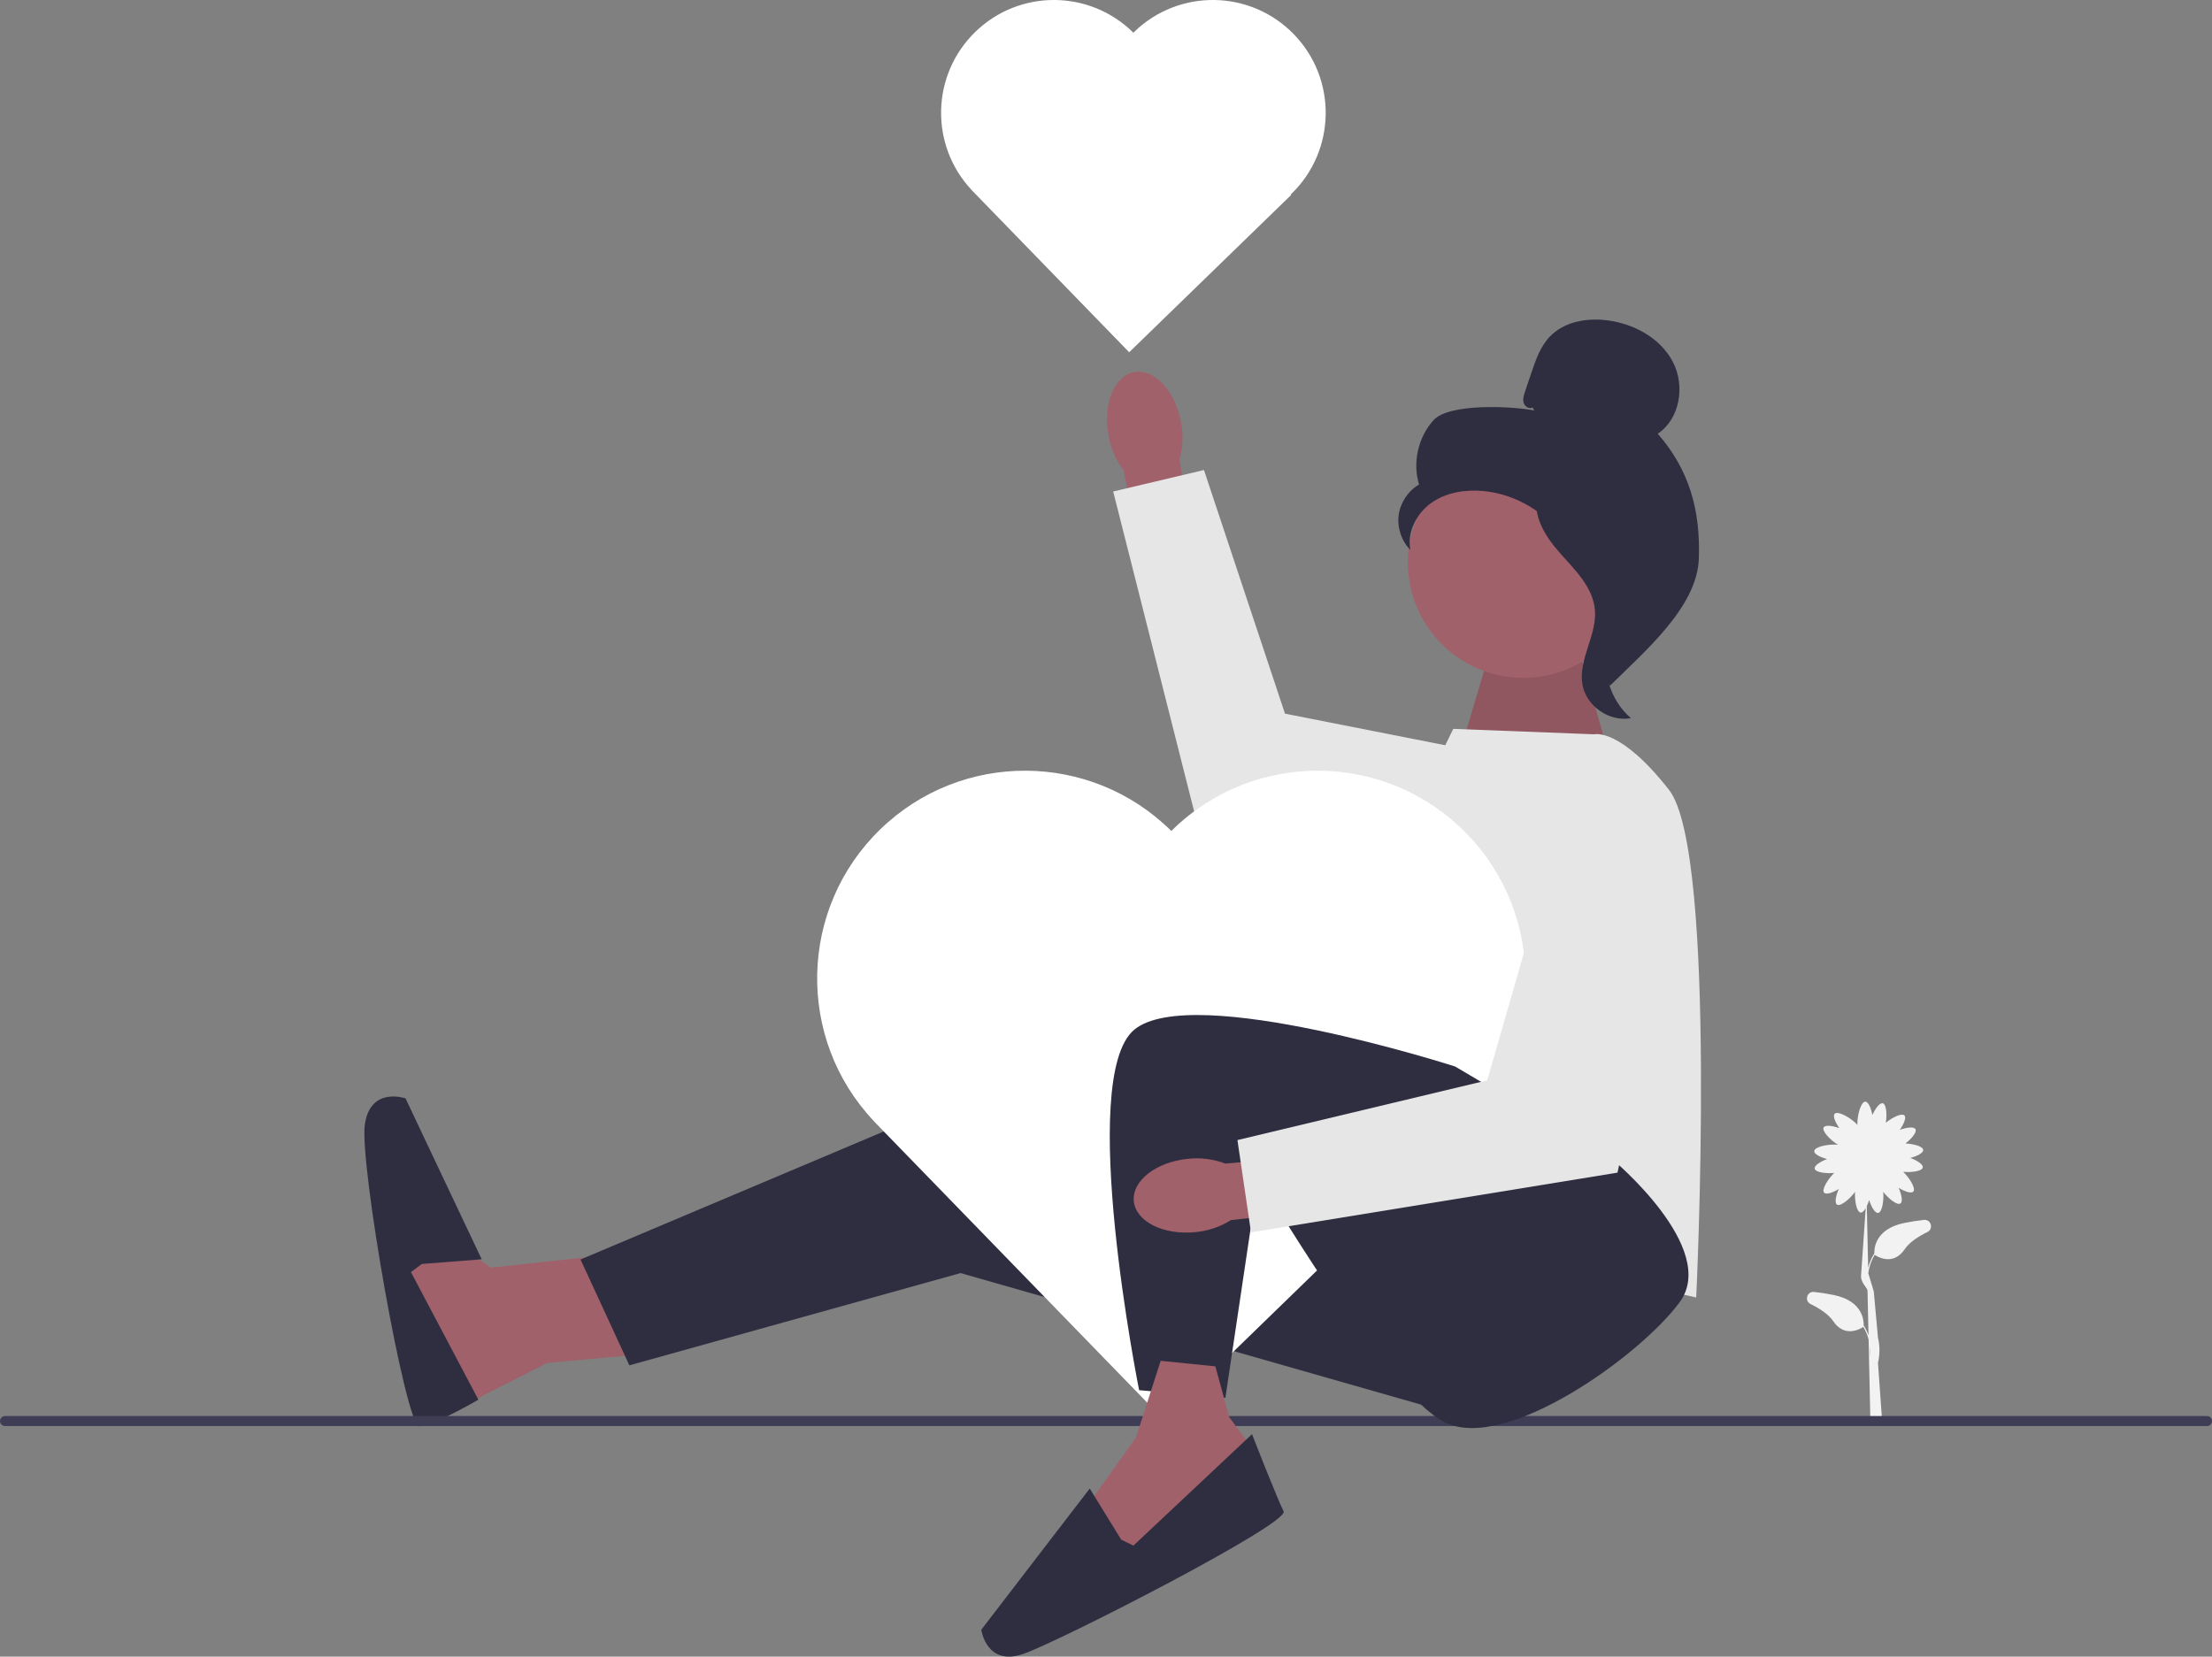<svg xmlns="http://www.w3.org/2000/svg" width="524.67" height="392.996" viewBox="0 0 524.67 392.996" xmlns:xlink="http://www.w3.org/1999/xlink"><rect x="0" y="0" width="524.67" height="392.996" fill="#808080" stroke="none"/><polygon points="146.064 297.497 116.445 300.716 102.28 291.058 94.079 300.716 98.015 321.096 102.523 337.193 129.853 323.313 151.859 321.321 146.064 297.497" fill="#a0616a"/><polygon points="296.088 263.371 224.617 262.084 137.693 298.785 149.283 323.896 227.836 302.004 349.53 336.774 332.789 254.357 296.088 263.371" fill="#2f2e41"/><path d="m100.053,299.844l14.205-1.106-18.069-38.171s-8.37-2.956-9.658,6.249c-1.288,9.204,9.696,71.527,12.916,71.527s14.021-6.302,14.021-6.302l-15.991-30.266,2.576-1.932s0.0 0.0 0.0 0Z" fill="#2f2e41"/><path d="m456.349,289.393c-1.43.154-2.99.385-4.649.723-7.035,1.433-7.181,6.21-7.12,7.305l-.048-.03c-.707,1.135-1.15,2.283-1.418,3.367l-.322-14.641c.208-.434.398-.927.556-1.432.527,1.622,1.39,3.154,2.134,3.052.968-.132,1.389-2.979,1.209-5.002,1.23,1.585,3.301,3.279,4.083,2.757.624-.418.254-2.137-.427-3.7,1.42.856,2.993,1.418,3.481.875.666-.741-.93-3.271-2.402-4.683,1.97.184,4.475-.13,4.64-1.027.135-.739-1.356-1.671-2.952-2.271,1.603-.423,3.102-1.159,3.052-1.888-.059-.866-2.285-1.445-4.205-1.534,1.448-1.133,2.779-2.699,2.372-3.408-.374-.651-2.114-.399-3.72.175.95-1.359,1.618-2.889,1.109-3.413-.634-.653-2.883.474-4.418,1.719.299-1.94.148-4.388-.722-4.61-.728-.185-1.759,1.239-2.467,2.79-.313-1.628-.945-3.174-1.676-3.174-1.04,0-1.884,3.137-1.884,5.18,0,.116.003.224.008.328-.104-.121-.224-.248-.361-.38-1.466-1.424-4.304-3.004-5.028-2.258-.509.524.159,2.055,1.109,3.413-1.606-.574-3.346-.826-3.72-.175-.503.875,1.646,3.059,3.393,4.119-.105-.013-.215-.023-.333-.031-2.039-.139-5.225.489-5.296,1.527-.05.729,1.449,1.465,3.052,1.888-1.596.6-3.087,1.532-2.952,2.271.164.897,2.67,1.21,4.64,1.027-1.472,1.412-3.068,3.942-2.402,4.683.488.543,2.061-.019,3.481-.875-.682,1.563-1.052,3.282-.427,3.7.825.552,3.087-1.369,4.28-3.021-.122,2.022.362,4.799,1.322,4.909.401.046.827-.382,1.211-1.041l-1.087,15.737c-.254,1.833,1.372,3.029,1.517,3.784l.234,10.657c-.265-.759-.621-1.536-1.102-2.307l-.048.03c.062-1.095-.084-5.872-7.12-7.305-1.659-.338-3.219-.569-4.649-.723-1.688-.182-2.346,2.129-.821,2.875,2.208,1.081,4.285,2.442,5.368,4.055,2.768,4.123,6.592,1.739,7.136,1.369.607,1.011,1.006,2.03,1.257,2.999l.125,5.66c-.031.134-.052.209-.053.214l.058.017.301,13.697,2.796-.022-1-14c.168-.755.685-3.328,0-6l-1-11h0c-.003-.008.057.289,0,0l-1.304-4.322c.19-1.337.63-2.841,1.524-4.329.544.37,4.368,2.753,7.136-1.369,1.083-1.612,3.16-2.974,5.368-4.055,1.525-.746.866-3.057-.821-2.875h0Zm-12.771,32.406l-.053-2.395c.106.906.101,1.723.053,2.395Z" fill="#f2f2f2"/><path d="m0,337.107c0,.66.53,1.19,1.19,1.19h522.29c.66,0,1.19-.53,1.19-1.19,0-.66-.53-1.19-1.19-1.19H1.19c-.66,0-1.19.53-1.19,1.19Z" fill="#3f3d56"/><polygon points="346.553 177.511 353.636 153.687 374.24 153.043 382.61 182.662 346.553 177.511" fill="#a0616a"/><polygon points="346.553 177.511 353.636 153.687 374.24 153.043 382.61 182.662 346.553 177.511" isolation="isolate" opacity=".1"/><path d="m378.182,174.194l-33.482-1.288-10.381,21.345-16.018,94.553,84.026,18.994s5.151-105.596-6.439-120.406-17.707-13.2-17.707-13.2h0Z" fill="#e6e6e6"/><g><path id="uuid-d78442f0-202f-43ef-8c4c-37ef2e3c8e7f-2206" d="m280.123,100.149c-1.396-7.454-6.373-12.775-11.116-11.886s-7.456,7.651-6.059,15.107c.517,2.986,1.742,5.805,3.572,8.22l6.312,31.506,12.453-2.528-5.517-31.461c.832-2.915.954-5.987.355-8.959Z" fill="#a0616a"/><polygon points="373.167 182.774 304.788 169.299 285.572 111.503 264.039 116.596 285.641 201.977 363.042 212.161 373.167 182.774" fill="#e6e6e6"/></g><path d="m269.028,7.567h0c-.067.065-.129.134-.195.199-10.355-10.275-27.031-10.366-37.496-.203h0c-10.503,10.202-10.858,26.951-.797,37.589l-.007.006.251.258h0l37.05,38.148,38.406-37.301-.107-.11c.065-.061.132-.118.196-.181h0c10.605-10.3,10.853-27.248.553-37.853h0c-10.3-10.605-27.248-10.853-37.853-.553,0,0-0,0-0,0Z" fill="#ffffff"/><path d="m278.191,196.766h0c-.123.12-.237.246-.36.367-19.071-18.925-49.785-19.091-69.06-.375h0c-19.344,18.79-19.997,49.637-1.467,69.23l-.012.012.461.475h0l68.238,70.259,70.734-68.699-.197-.202c.119-.113.243-.218.36-.333h0c19.533-18.971,19.988-50.184,1.018-69.717h0c-18.971-19.533-50.184-19.988-69.716-1.018l-0.0 0Z" fill="#ffffff"/><path d="m382.517,275.083s25.267,21.053,15.894,33.818c-9.373,12.766-41.255,35.626-55.65,28.536s-44.289-58.332-44.289-58.332l-7.817,52.489-20.464-1.808s-14.864-74.144-1.157-85.514c13.707-11.37,76.112,8.729,76.112,8.729l37.372,22.081v-0.0 0Z" fill="#2f2e41"/><polygon points="275.303 322.824 269.441 341.026 257.232 358.14 266.59 372.155 296.339 352.559 296.236 342.481 291.565 336.193 288.275 324.132 275.303 322.824" fill="#a0616a"/><path d="m265.943,365.25l-7.466-12.136-25.721,33.495s1.189,8.797,9.967,5.743,63.208-30.964,61.739-33.829-7.501-18.295-7.501-18.295l-28.124,26.432-2.894-1.41h0l0-0Z" fill="#2f2e41"/><g><path id="uuid-f01c75cf-82f0-4b7a-a9aa-26b272eb3140-2207" d="m281.731,274.905c-7.546.748-13.277,5.248-12.8,10.051s6.98,8.087,14.529,7.338c3.019-.258,5.933-1.236,8.498-2.851l31.933-3.574-1.446-12.624-31.819,2.786c-2.833-1.08-5.883-1.466-8.895-1.125Z" fill="#a0616a"/><polygon points="372.065 189.325 352.749 256.289 293.512 270.454 296.731 292.346 383.655 278.181 400.47 201.945 372.065 189.325" fill="#e6e6e6"/></g><g><circle cx="361.32" cy="133.455" r="27.363" fill="#a0616a"/><path d="m363.504,96.668c-.792.462-1.852-.237-2.106-1.118-.254-.881.042-1.816.335-2.685.492-1.458.984-2.915,1.476-4.373,1.047-3.101,2.158-6.311,4.426-8.671,3.423-3.563,8.862-4.469,13.759-3.813,6.288.843,12.493,4.248,15.417,9.879,2.924,5.631,1.679,13.488-3.604,17.001,7.53,8.63,10.155,18.249,9.74,29.695-.414,11.446-12.888,21.98-21.022,30.043-1.817-1.101-3.468-6.262-2.469-8.136.999-1.875-.432-4.047.805-5.773s2.272,1.023,1.021-.694c-.789-1.083,2.291-3.576,1.118-4.224-5.674-3.137-7.561-10.209-11.125-15.625-4.299-6.533-11.656-10.957-19.441-11.691-4.289-.404-8.819.328-12.334,2.818-3.515,2.49-5.791,6.939-4.976,11.169-2.111-2.144-3.162-5.285-2.766-8.268.396-2.982,2.231-5.74,4.829-7.258-1.58-5.224-.226-11.232,3.44-15.274s18.539-3.354,23.891-2.29l-.414-.71s0,0,0,0Z" fill="#2f2e41"/><path d="m364.335,116.639c7.089.765,12.208,6.906,16.53,12.577,2.491,3.269,5.101,6.878,5.038,10.988-.063,4.155-2.841,7.718-4.169,11.655-2.17,6.436-.055,14.093,5.11,18.502-5.104.969-10.622-2.858-11.503-7.978-1.026-5.96,3.492-11.712,2.957-17.736-.471-5.307-4.654-9.392-8.209-13.36-3.556-3.968-6.895-9.234-5.259-14.305l-.496-.343s0,0,0,0Z" fill="#2f2e41"/></g></svg>
